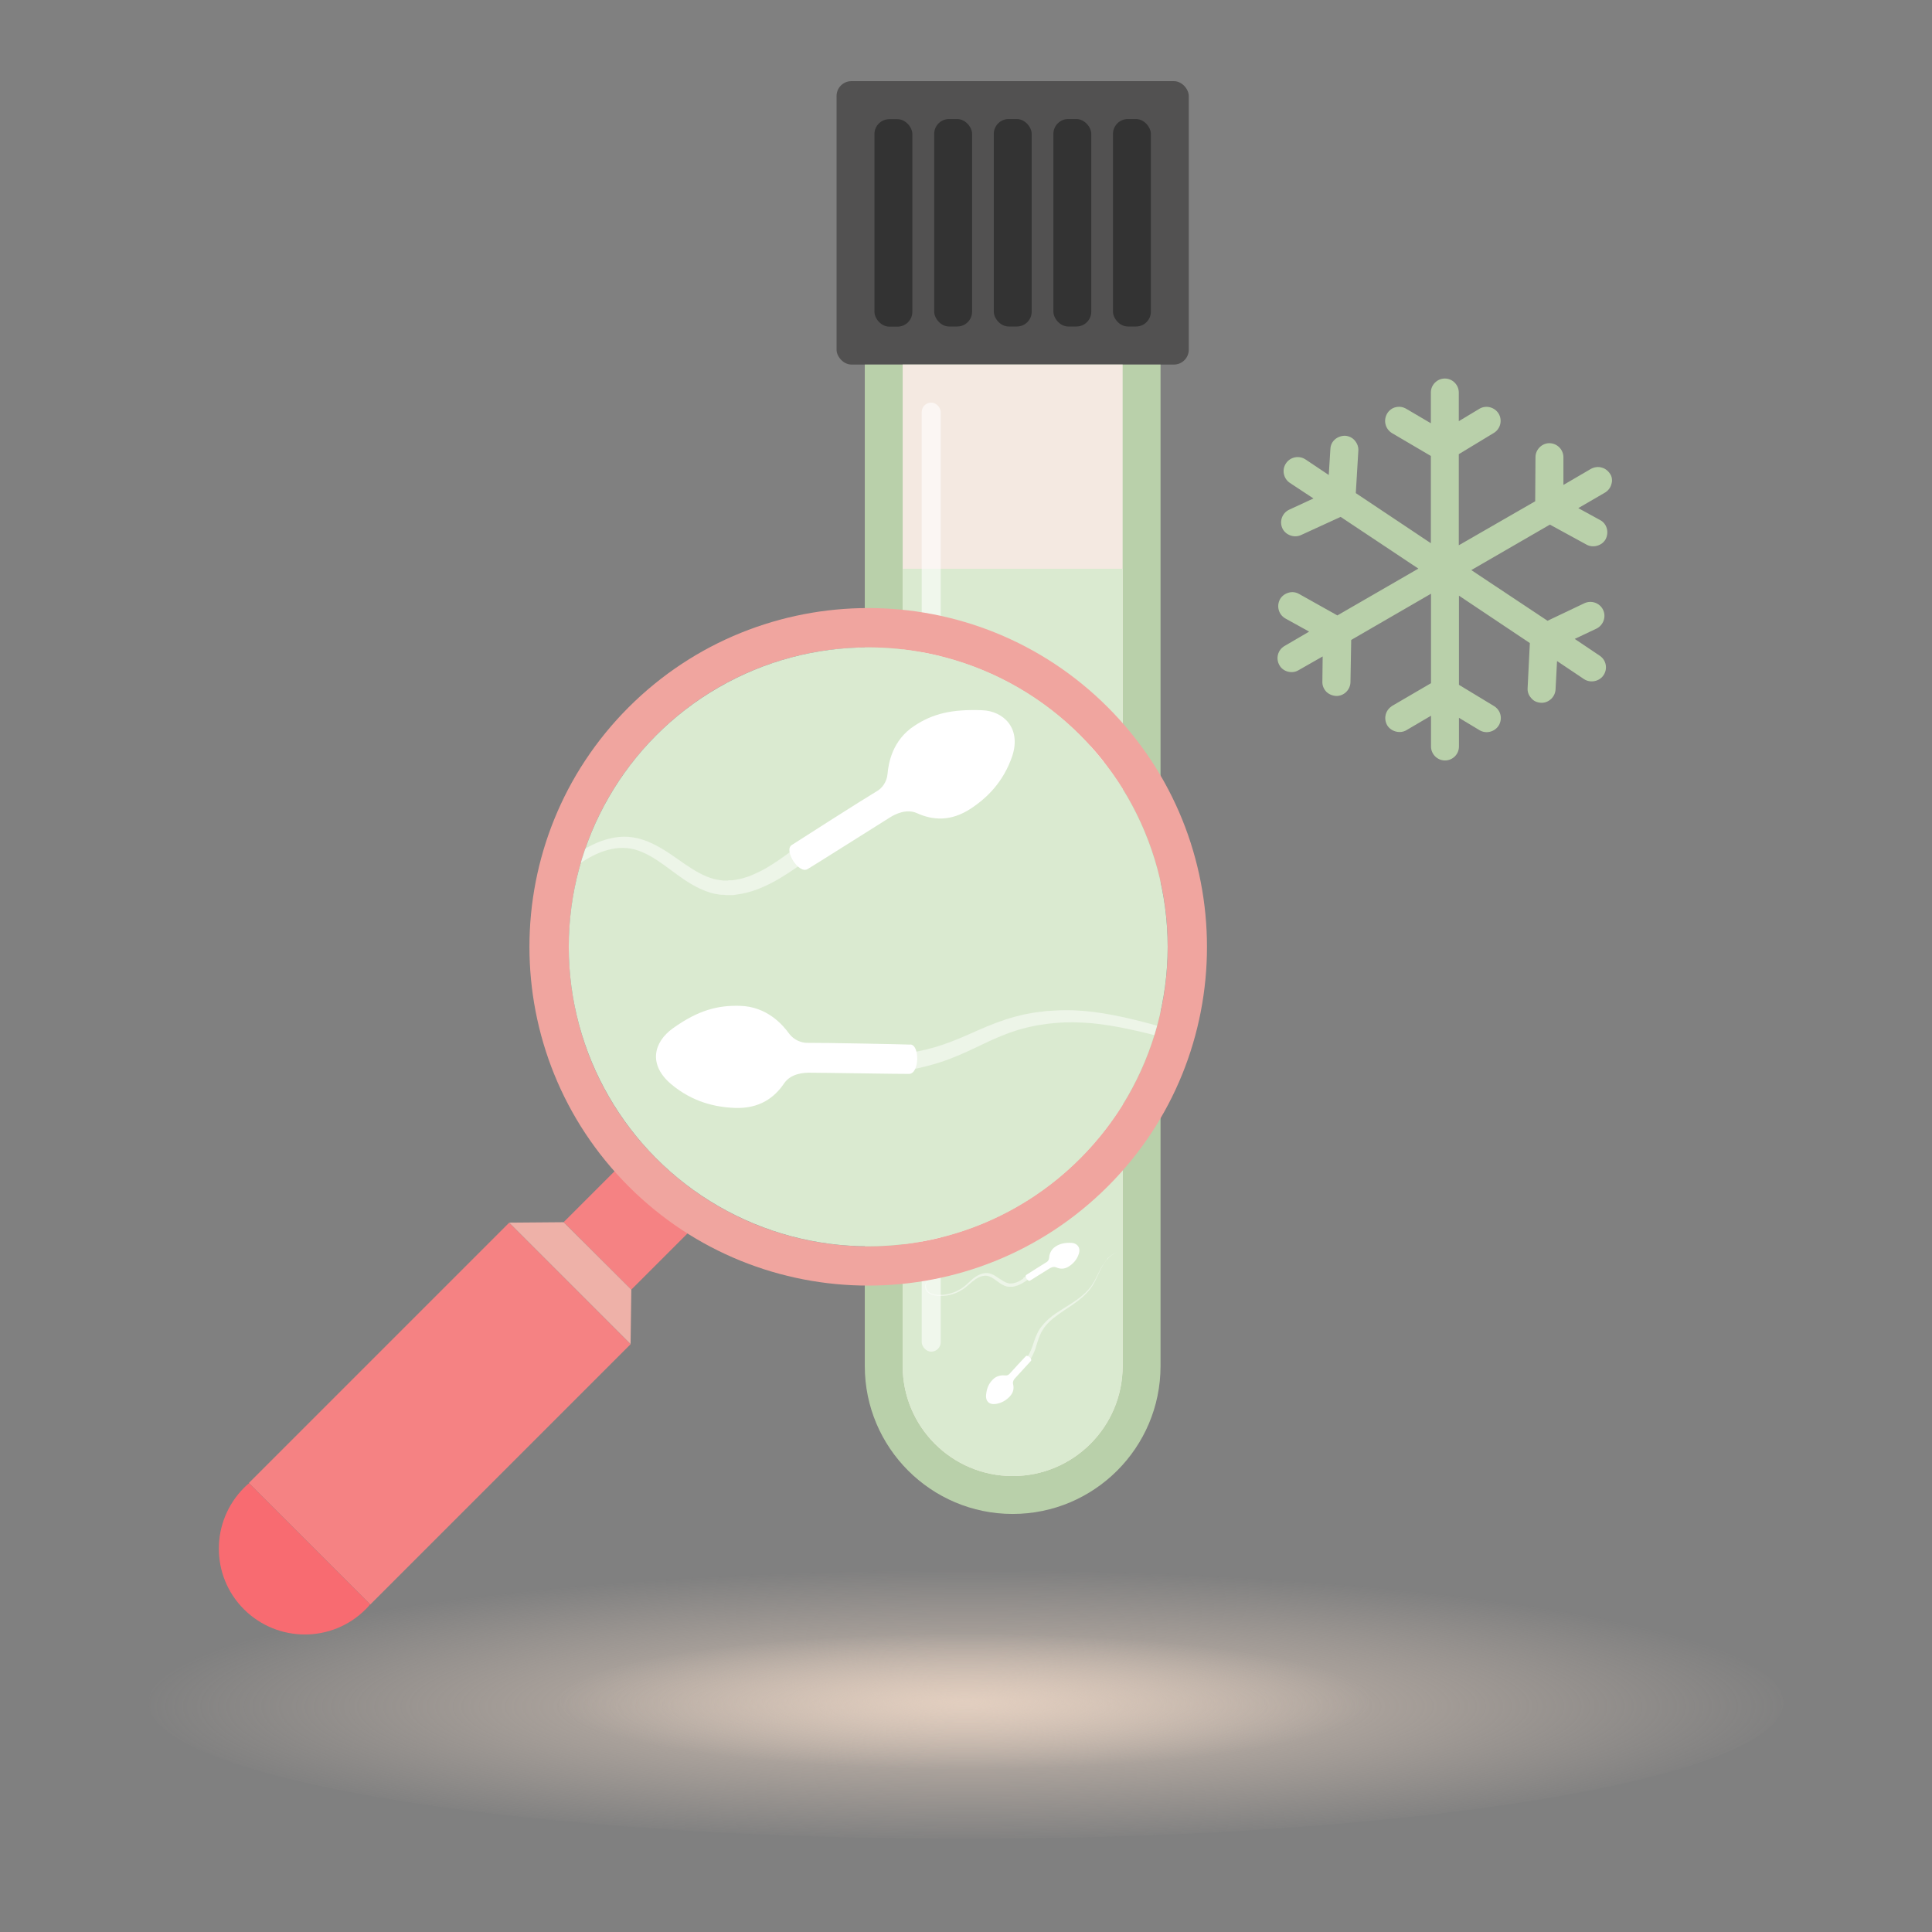 <?xml version="1.0" encoding="UTF-8"?><svg id="Assets" xmlns="http://www.w3.org/2000/svg" xmlns:xlink="http://www.w3.org/1999/xlink" viewBox="0 0 130 130"><rect x="0" y="0" width="130" height="130" fill="#808080" stroke="none"/><defs><style>.cls-1,.cls-2{fill:none;}.cls-3{fill:#f86b71;}.cls-4{fill:#f58283;}.cls-5{fill:#eeb1a8;}.cls-6,.cls-7,.cls-8,.cls-9{fill:#fff;}.cls-10{fill:#f4e9e1;}.cls-11{fill:#f0a59f;}.cls-12{fill:#333;}.cls-13{fill:#b9d0aa;}.cls-14{fill:#daead0;}.cls-15{fill:#525151;}.cls-7,.cls-16,.cls-17{isolation:isolate;}.cls-7,.cls-9{opacity:.5;}.cls-16{fill:url(#radial-gradient-2);opacity:.75;}.cls-2{clip-path:url(#clippath);}.cls-17{fill:url(#radial-gradient);opacity:.75;}.cls-8{opacity:.6;}</style><radialGradient id="radial-gradient" cx="526.98" cy="-2297.98" fx="526.98" fy="-2297.98" r=".46" gradientTransform="translate(-63172 -45845.05) scale(120 -20)" gradientUnits="userSpaceOnUse"><stop offset="0" stop-color="#e9d4c4"/><stop offset="1" stop-color="#e9d4c4" stop-opacity="0"/></radialGradient><radialGradient id="radial-gradient-2" cx="524.45" cy="-2428.48" fx="524.45" fy="-2428.48" gradientTransform="translate(-31402 -24170.26) scale(60 -10)" xlink:href="#radial-gradient"/><clipPath id="clippath"><circle class="cls-1" cx="58.42" cy="63.71" r="20.15"/></clipPath></defs><g id="Group_6872"><ellipse id="Ellipse_233" class="cls-17" cx="65" cy="114.56" rx="55" ry="9.17"/><ellipse id="Ellipse_234" class="cls-16" cx="65" cy="114.56" rx="27.5" ry="4.58"/></g><rect class="cls-1" y="0" width="130" height="130"/><path class="cls-13" d="m108.47,32.31c0,.09-.01.17-.04.26-.06.24-.22.45-.44.58l-1.79,1.04,1.46.8c.47.24.62.83.38,1.29-.24.44-.84.61-1.28.37l-2.47-1.35-5.29,3.06,5.13,3.41,2.48-1.18c.47-.22,1.04-.02,1.26.45.22.46.02,1.03-.45,1.26l-1.46.69,1.68,1.13c.44.29.55.88.26,1.31-.27.42-.88.55-1.31.27l-1.82-1.22-.1,1.9c-.02.5-.44.91-.94.91-.31-.01-.54-.12-.7-.32-.17-.18-.26-.43-.24-.67l.15-3.03-4.77-3.19v6l2.36,1.43c.21.13.37.33.43.58.06.24.02.5-.11.72-.27.44-.86.59-1.3.32l-1.38-.83v1.93c0,.53-.43.94-.94.94s-.94-.42-.94-.94v-2.07l-1.65.97c-.43.26-1.04.1-1.3-.33-.12-.22-.16-.46-.1-.71s.22-.45.43-.59l2.62-1.53v-6.02l-5.37,3.11-.05,2.84c-.01.51-.43.93-.94.93-.27-.01-.51-.11-.69-.29-.17-.18-.27-.42-.26-.67l.02-1.7-1.63.93c-.43.26-1.04.1-1.28-.34-.26-.45-.11-1.03.34-1.29l1.66-.97-1.59-.88c-.47-.26-.62-.84-.37-1.3.12-.21.33-.37.58-.44.23-.07.49-.04.71.09l2.57,1.44,5.45-3.15-5.23-3.48-2.66,1.22c-.47.22-1.05,0-1.26-.45-.22-.48-.01-1.04.47-1.26l1.62-.75-1.59-1.05c-.43-.29-.55-.88-.26-1.31.29-.44.88-.55,1.31-.27l1.57,1.05.11-1.75c.02-.53.47-.89.99-.89.26.02.49.13.65.32.17.2.26.44.24.69l-.17,2.85,5.05,3.37v-5.87l-2.62-1.54c-.21-.13-.37-.34-.43-.59-.06-.24-.02-.49.1-.71.13-.22.33-.38.58-.44.26-.06.5-.02.72.11l1.65.97v-2.07c0-.51.42-.94.94-.94s.94.43.94.94v1.93l1.38-.83c.44-.27,1.03-.12,1.3.32.27.45.12,1.03-.32,1.3l-2.36,1.43v6.13l5.14-2.96.02-2.97c0-.51.43-.94.94-.94.53.01.94.44.94.95v1.86s1.85-1.08,1.85-1.08c.22-.12.48-.16.72-.09.24.06.44.22.58.44.09.13.12.29.12.45Z"/><rect class="cls-15" x="56.29" y="5.46" width="23.7" height="19.07" rx="1" ry="1"/><rect class="cls-12" x="58.84" y="8.02" width="2.55" height="13.96" rx="1" ry="1"/><rect class="cls-12" x="62.85" y="8.02" width="2.55" height="13.96" rx="1" ry="1" transform="translate(128.26 29.99) rotate(-180)"/><rect class="cls-12" x="66.86" y="8.02" width="2.55" height="13.96" rx="1" ry="1" transform="translate(136.28 29.99) rotate(-180)"/><rect class="cls-12" x="70.87" y="8.02" width="2.55" height="13.96" rx="1" ry="1" transform="translate(144.3 29.99) rotate(-180)"/><rect class="cls-12" x="74.88" y="8.02" width="2.55" height="13.96" rx="1" ry="1" transform="translate(152.32 29.99) rotate(-180)"/><path class="cls-13" d="m58.19,24.53h19.9v67.39c0,5.49-4.46,9.95-9.95,9.95h0c-5.49,0-9.95-4.46-9.95-9.95V24.53h0Z"/><path class="cls-10" d="m60.75,24.53h14.79v67.39c0,4.08-3.31,7.4-7.4,7.4h0c-4.08,0-7.4-3.31-7.4-7.4V24.53h0Z"/><path class="cls-14" d="m60.75,38.27h14.79v53.65c0,4.08-3.31,7.4-7.4,7.4h0c-4.08,0-7.4-3.31-7.4-7.4v-53.65h0Z"/><rect class="cls-8" x="62.02" y="27.08" width="1.28" height="63.86" rx=".64" ry=".64" transform="translate(125.32 118.03) rotate(180)"/><path class="cls-9" d="m68.62,56c-.05-.05-.1-.1-.15-.14-.06-.04-.12-.08-.18-.11-.13-.06-.27-.09-.41-.09-.14,0-.28.03-.41.09-.03.01-.06.03-.09.05-.03.02-.06.04-.09.06-.06.04-.11.08-.16.14-.1.1-.18.23-.22.37-.04.14-.06.27-.07.4-.01.13-.03.25-.06.35-.02.05-.04.1-.07.15-.03.05-.07.09-.1.12-.08.07-.18.11-.29.12-.11.02-.24.02-.38.03-.07,0-.14.02-.21.04-.07.02-.14.05-.2.09-.06.04-.12.09-.17.14-.05.06-.09.11-.13.18-.02.03-.03.07-.05.1v.03s-.02.02-.02.03v.05s-.02.04-.03.05v.05s-.02.07-.02.1c-.01.13-.01.26-.03.38-.01.12-.04.23-.09.34-.04.11-.11.21-.17.31h0s0,0,0,0c-.04.06-.02.13.03.17.06.04.13.02.17-.03.08-.11.15-.23.2-.36.05-.13.09-.27.1-.4.02-.14.02-.27.02-.39,0-.12.03-.23.08-.32.02-.05.06-.09.09-.13.04-.04.08-.08.12-.1.09-.06.2-.08.31-.1.12-.01.25-.02.39-.04.07-.01.14-.03.21-.06.07-.03.14-.07.19-.12.06-.05.1-.11.14-.17.04-.06.07-.13.09-.2.04-.14.05-.27.07-.4.01-.13.02-.25.06-.36.03-.11.09-.21.17-.29.04-.04.08-.08.13-.11.02-.02.05-.03.07-.05.02-.02.05-.03.08-.04.1-.05.22-.07.33-.08.23,0,.46.09.61.26.08.09.13.19.16.3.03.11.05.23.04.35,0,.12-.03.24-.06.36-.03.12-.09.23-.15.33-.13.21-.29.4-.47.58-.18.18-.36.36-.55.53-.19.17-.38.35-.55.54-.09.09-.18.19-.26.29-.02.03-.04.05-.06.08l-.06.08s-.04.05-.05.08c-.02.03-.04.06-.05.09-.03.06-.05.12-.07.19-.02.07-.02.14-.01.21,0,.07.03.14.07.2.04.06.1.11.16.14.07.03.14.04.21.02.07-.01.13-.04.19-.08.11-.08.18-.2.23-.32-.04.05-.07.1-.12.15-.04.05-.09.08-.14.11-.05.03-.11.05-.17.05-.06,0-.11,0-.16-.03-.05-.02-.09-.06-.12-.11-.03-.05-.05-.1-.06-.16,0-.06,0-.12.01-.17.01-.06.04-.11.06-.17.01-.03.03-.05.05-.08.02-.03.04-.05.05-.08l.06-.08s.04-.05.06-.07c.08-.1.17-.19.25-.28.18-.18.37-.35.56-.52.19-.17.38-.34.56-.53.18-.18.36-.38.5-.6.07-.11.13-.23.17-.36.04-.13.07-.26.08-.4,0-.14,0-.27-.04-.41-.04-.13-.1-.26-.2-.37Z"/><path class="cls-6" d="m64.74,59.36c-.07.07-.9,1.04-1.03,1.19-.05.06-.2.21-.39.18-.27-.04-.56.02-.8.32-.2.24-.38.56-.39,1-.01.48.35.65.68.57.48-.13.74-.29.97-.55.27-.33.22-.7.19-.87-.03-.13.02-.24.08-.31.18-.2,1.01-1.17,1.06-1.24.09-.12-.25-.41-.36-.29Z"/><path class="cls-9" d="m74.49,84.75c-.07.07-.13.15-.19.24-.12.16-.22.34-.31.52-.09.18-.18.36-.27.54-.05.09-.09.18-.15.26-.05.09-.1.17-.16.25-.12.16-.25.31-.39.44-.29.27-.61.5-.95.72-.17.11-.34.22-.51.32-.17.11-.34.22-.51.33s-.33.24-.48.37c-.15.14-.3.28-.43.45l-.05.06s-.03.04-.05.06l-.09.13-.08.13s-.05.09-.07.14c-.09.19-.17.38-.23.58-.06.19-.12.38-.2.56-.08.18-.17.35-.27.51l.22.14c.11-.18.2-.37.28-.56.08-.19.13-.39.19-.58.06-.19.12-.37.2-.55.02-.04.04-.09.06-.13l.07-.13.08-.12s.03-.04.04-.06l.04-.06c.12-.16.25-.3.39-.43.14-.13.3-.26.46-.37.32-.24.66-.45.99-.68.33-.23.66-.47.94-.76.14-.14.28-.3.39-.47.06-.08.11-.17.16-.26s.1-.18.14-.27c.09-.18.17-.36.26-.55.09-.18.18-.36.29-.52.11-.16.24-.32.39-.45.15-.13.33-.23.52-.29-.19.05-.38.15-.53.28-.08.06-.15.13-.22.21Z"/><path class="cls-6" d="m69.04,91.24c-.06.06-.93.99-1.11,1.2-.06.07-.17.13-.3.11-.17-.02-.55-.02-.84.29-.24.25-.39.53-.44,1.02-.04.38.17.67.64.61.43-.06.73-.27.95-.5.27-.28.29-.57.23-.83-.05-.19.08-.35.14-.41.13-.15,1-1.09,1.06-1.16.11-.12-.23-.43-.33-.32Z"/><path class="cls-9" d="m74.21,74.69c-.09-.02-.19-.02-.28-.03-.18,0-.36,0-.53-.03-.09-.02-.17-.04-.25-.08-.04-.02-.08-.04-.11-.07-.04-.02-.07-.05-.1-.08-.02-.01-.03-.03-.05-.05-.01-.02-.03-.03-.04-.05-.03-.04-.06-.07-.08-.11l-.04-.05-.04-.06s-.05-.08-.07-.11c-.09-.15-.17-.32-.29-.47-.11-.15-.25-.3-.41-.41-.08-.06-.18-.1-.27-.13-.1-.03-.2-.05-.29-.06-.19-.02-.37,0-.55,0-.09,0-.17,0-.26-.01-.08-.01-.16-.03-.24-.06-.08-.03-.15-.07-.22-.11-.07-.05-.12-.1-.18-.17-.1-.13-.18-.28-.25-.44-.07-.16-.14-.33-.24-.49-.05-.08-.1-.17-.17-.25-.07-.08-.15-.15-.24-.22-.02-.02-.05-.03-.07-.04-.02-.01-.05-.02-.07-.04-.01,0-.02-.01-.04-.02h-.04s-.05-.03-.08-.04c-.1-.03-.2-.05-.3-.06-.19-.02-.37-.03-.54-.05-.17-.02-.33-.06-.46-.14l-.13.22c.19.11.39.18.59.21.2.03.37.04.54.05.08,0,.16.02.24.04.02,0,.04.01.06.02h.03s.02.02.03.02c.02,0,.03.02.05.02.02,0,.03.02.05.03.13.08.23.21.32.35.09.14.16.3.24.47.08.16.17.33.31.49.07.08.14.15.23.21.09.06.18.1.28.14.1.03.2.05.3.06.1,0,.19,0,.28,0,.18,0,.36-.03.53-.02.17,0,.33.05.48.15.15.09.27.22.38.36.11.14.2.29.29.45.02.04.05.08.07.12l.04.06.04.06s.06.07.09.11c.02.02.03.03.05.05.02.02.03.04.05.05.04.03.07.06.12.09.04.03.08.05.13.07.09.04.18.07.28.08.19.03.37.02.55.01.09,0,.18,0,.27,0,.09.01.18.05.24.12-.02-.04-.06-.07-.1-.1-.04-.03-.09-.04-.13-.05Z"/><path class="cls-6" d="m66.12,69.87c-.08-.04-.16-.14-.17-.27-.02-.17-.09-.54-.45-.77-.3-.18-.6-.26-1.09-.23-.34.02-.63.3-.47.75.15.41.42.66.68.83.33.21.62.17.86.06.17-.08.36.01.43.05.17.1,1.26.76,1.35.81.14.08.38-.31.25-.39-.07-.05-1.16-.71-1.39-.84Z"/><path class="cls-9" d="m66.02,77.07c-.07-.09-.13-.18-.18-.28-.05-.1-.09-.2-.12-.31-.06-.21-.07-.44-.03-.65.04-.22.13-.43.21-.66.04-.11.08-.23.11-.35s.05-.25.05-.37c0-.06,0-.13-.02-.19-.01-.06-.03-.13-.05-.19-.05-.12-.12-.23-.23-.32-.05-.04-.11-.08-.17-.11-.06-.03-.13-.04-.2-.05-.07,0-.13,0-.2.01-.02,0-.03,0-.05.01h-.05s-.06.04-.09.05c-.03.01-.06.03-.08.04-.03.02-.05.03-.08.05-.03.02-.05.04-.08.05-.02.02-.05.04-.07.06-.05.04-.09.08-.14.12-.04.04-.09.08-.13.13-.17.17-.32.35-.47.54-.07.1-.14.19-.21.29-.07.1-.13.2-.19.3-.07.1-.13.19-.21.27-.08.08-.17.15-.27.2-.01,0-.03.01-.04.02-.01,0-.03.01-.04.01h-.04s-.01.02-.02.02h-.02s-.03,0-.04.01h-.04s-.03,0-.04,0h-.02s-.02,0-.02,0c-.06,0-.11-.02-.16-.03-.05-.02-.11-.04-.16-.07l-.04-.02-.04-.02s-.02-.02-.03-.03c-.01,0-.02-.02-.03-.03-.04-.04-.08-.08-.12-.12-.07-.09-.13-.19-.17-.3-.04-.11-.06-.22-.07-.34,0-.12,0-.23.03-.35.03-.11.07-.22.14-.32.06-.1.14-.19.23-.26.04-.04.09-.07.14-.1.03-.01.05-.03.08-.04l.04-.02h.02s.02-.02.02-.02c.11-.05.22-.07.34-.08-.12,0-.24.03-.35.08h-.02s-.02.02-.02.02l-.04.02s-.05.03-.08.04c-.05.03-.1.06-.15.1-.09.07-.18.16-.24.26-.07.1-.12.21-.15.33-.03.12-.05.24-.04.36,0,.12.03.24.07.35s.1.22.17.32c.04.05.08.09.13.13.01.01.02.02.03.03.01,0,.02.02.04.03l.04.03.04.02c.05.03.11.06.17.08.06.02.12.04.18.04h.02s.02,0,.02,0c.02,0,.03,0,.05,0h.05s.03,0,.05,0h.02s.02,0,.02,0h.05s.03-.02.04-.03c.01,0,.03-.01.04-.02.11-.05.21-.13.3-.22.09-.09.16-.18.23-.28.07-.1.13-.2.2-.29.07-.1.14-.19.21-.28.15-.18.3-.36.47-.52.04-.04.08-.08.13-.12.04-.04.09-.08.13-.11.02-.02.05-.03.07-.05.02-.02.05-.03.07-.05.02-.02.05-.03.07-.04.02-.01.05-.03.07-.04.02-.01.05-.02.08-.03h.04s.03-.02.04-.02h.02s.02,0,.02,0h.02s.01,0,.02,0h.04s.04,0,.04,0c.05,0,.1.02.14.04.05.02.09.05.13.09.08.07.14.16.17.26.02.05.03.1.04.15,0,.05.01.11,0,.16,0,.11-.02.22-.05.33-.03.11-.07.22-.11.33-.08.22-.18.44-.23.69-.05.25-.04.51.02.75.03.12.07.24.13.36.05.11.12.22.2.32.15.2.35.37.58.5l.12-.24c-.19-.1-.37-.24-.5-.41Z"/><path class="cls-6" d="m69.14,78.45c-.31-.22-.61-.2-.86-.1-.18.07-.36-.03-.43-.08-.17-.11-1.22-.82-1.31-.87-.14-.09-.39.29-.27.38.07.05,1.12.77,1.35.91.07.05.15.15.16.28,0,.17.06.54.41.79.29.2.58.29,1.08.28.34,0,.64-.27.5-.72-.13-.42-.38-.68-.64-.86Z"/><path class="cls-9" d="m68.86,86.03c-.07.05-.15.1-.22.14-.08.04-.15.08-.23.11-.08.03-.16.05-.24.07h-.06s-.06.01-.06.01h-.02s-.02,0-.02,0h-.03s-.03,0-.03,0h-.03s-.08-.01-.12-.03c-.04-.01-.08-.02-.12-.04-.16-.07-.3-.17-.46-.27-.08-.05-.15-.11-.24-.16-.08-.05-.17-.1-.26-.13-.05-.02-.09-.03-.14-.05-.05-.01-.1-.02-.15-.02-.1,0-.2,0-.3.03-.19.05-.37.14-.53.25-.16.11-.29.24-.43.37-.14.13-.27.25-.42.35-.15.1-.31.19-.47.26-.33.14-.7.21-1.06.21-.02,0-.05,0-.07,0h-.07s-.09-.01-.14-.02c-.09-.01-.18-.03-.26-.07-.08-.03-.16-.08-.22-.14-.06-.06-.11-.14-.14-.23-.01-.04-.02-.09-.02-.13,0-.02,0-.04,0-.07,0-.01,0-.02,0-.03,0-.01,0-.02.01-.03.04-.08.1-.15.17-.2.08-.05.16-.09.25-.12.09-.03.18-.05.27-.06-.09.01-.18.03-.27.06-.09.02-.18.06-.26.11-.08.05-.15.12-.19.21,0,.01,0,.02-.01.03,0,.01,0,.02-.01.03,0,.02,0,.05-.01.07,0,.05,0,.1.01.14.02.09.07.18.14.25.07.07.15.12.23.16.09.04.18.06.27.08.05,0,.09.01.14.02h.07s.05.01.07.01c.37.02.75-.04,1.1-.18.18-.07.34-.16.5-.26.16-.1.3-.23.44-.35s.28-.24.43-.34c.15-.1.31-.18.48-.21.17-.04.34-.02.49.05.16.07.3.17.45.28.15.11.3.23.49.31.05.02.09.04.14.05.05.02.1.03.15.03h.04s.04,0,.04,0h.04s.02,0,.02,0h.02s.08,0,.08,0h.08c.1-.02.2-.05.29-.08.09-.03.18-.08.27-.12.09-.05.17-.1.25-.15.08-.05.16-.11.23-.16l-.16-.22c-.07.06-.15.11-.22.16Z"/><path class="cls-6" d="m72.11,83.63c-.49-.02-.8.06-1.09.25-.36.23-.42.61-.43.77-.01.13-.09.23-.16.27-.24.14-1.3.82-1.38.87-.12.09.12.47.26.38.08-.05,1.16-.73,1.33-.83.07-.04.25-.14.43-.06.25.11.54.14.86-.07.26-.17.53-.43.66-.84.15-.45-.14-.72-.48-.74Z"/><path class="cls-7" d="m70.66,52.03c-.07.04-.15.07-.24.09-.17.04-.35.05-.52.02-.35-.05-.68-.23-.99-.45-.31-.22-.61-.47-.94-.68-.17-.11-.34-.2-.53-.27-.19-.07-.39-.12-.59-.12-.2,0-.4.03-.59.09-.19.06-.37.15-.54.25-.33.21-.62.48-.87.78-.25.29-.48.61-.73.91-.24.3-.51.58-.83.81.32-.21.6-.49.85-.78.26-.29.49-.6.75-.88.26-.28.55-.54.88-.73.16-.1.34-.17.52-.22.18-.05.37-.07.55-.06.18,0,.36.06.53.13.17.07.33.17.49.27.31.21.6.47.91.71.16.12.32.23.5.32.18.09.38.17.58.2.2.04.42.04.63,0,.1-.02.21-.06.31-.11.1-.05.19-.11.27-.19l-.21-.22c-.06.06-.12.11-.2.15Z"/><path class="cls-6" d="m74.13,50.2c-.42-.12-.78-.05-1.07.07-.36.14-.5.4-.55.67-.03.19-.22.28-.29.32-.18.08-1.36.58-1.44.62-.15.07.03.49.17.43.08-.03,1.25-.52,1.5-.64.08-.04.2-.04.32.02.15.08.49.25.88.08.32-.13.56-.33.82-.75.18-.28.13-.68-.33-.82Z"/><path class="cls-9" d="m73.63,57.43c-.17-.35-.37-.68-.54-1.03-.18-.34-.33-.7-.41-1.08.07.38.21.74.38,1.09.17.35.35.69.51,1.04.16.35.28.72.32,1.09.02.19.03.38,0,.56-.02.18-.08.36-.16.53-.08.17-.2.31-.33.44-.13.13-.28.24-.44.34-.32.2-.67.36-1.01.56-.17.1-.34.21-.5.33-.16.13-.3.28-.42.45-.11.17-.2.37-.25.58-.02.11-.03.21-.02.32,0,.11.03.22.07.33l.29-.11c-.03-.08-.05-.16-.06-.24,0-.08,0-.17.01-.25.03-.17.1-.34.19-.49.18-.3.49-.54.81-.73.32-.2.67-.37,1-.59.16-.11.32-.24.46-.38.14-.14.26-.31.35-.49.09-.18.14-.38.16-.58.02-.2,0-.4-.02-.59-.06-.39-.2-.76-.37-1.11Z"/><path class="cls-6" d="m71.33,64.79c-.16-.11-.17-.31-.17-.4,0-.2,0-1.48,0-1.57,0-.16-.46-.17-.46-.02,0,.09-.02,1.36-.01,1.63,0,.09-.04.21-.14.28-.14.1-.42.35-.43.78,0,.35.09.64.37,1.05.19.28.58.39.88.02.28-.34.36-.7.36-1.01,0-.38-.17-.62-.39-.77Z"/><rect class="cls-4" x="23.81" y="82.73" width="11.56" height="24.77" transform="translate(75.92 6.94) rotate(45)"/><rect class="cls-4" x="38.97" y="79.73" width="6.43" height="5.6" transform="translate(70.71 -5.66) rotate(45)"/><path class="cls-11" d="m74.54,47.59c-8.89-8.9-23.33-8.9-32.24,0-8.9,8.9-8.9,23.34,0,32.24,8.9,8.9,23.34,8.9,32.24,0,8.9-8.89,8.9-23.33,0-32.24Zm-1.87,30.37c-7.86,7.87-20.62,7.87-28.5,0-7.86-7.86-7.86-20.62,0-28.5,7.87-7.86,20.63-7.86,28.5,0,7.87,7.87,7.87,20.63,0,28.5Z"/><polygon class="cls-5" points="42.43 90.44 34.26 82.27 37.93 82.24 42.48 86.78 42.43 90.44"/><path class="cls-3" d="m24.6,108.29c-2.26,2.26-5.92,2.25-8.18,0s-2.26-5.91,0-8.18c.11-.11.21-.21.34-.3l8.14,8.14c-.09.13-.19.23-.3.34Z"/><circle class="cls-14" cx="58.42" cy="63.71" r="20.15"/><g class="cls-2"><path class="cls-9" d="m97.45,69.21c-.43,0-.86.02-1.29.07-.86.1-1.7.28-2.53.5-.83.21-1.66.45-2.48.66-.41.1-.83.2-1.25.28-.42.08-.84.15-1.26.18-.84.08-1.69.08-2.53.01-1.69-.14-3.35-.52-5-.97-.82-.22-1.64-.46-2.47-.7-.82-.24-1.65-.47-2.5-.67s-1.7-.37-2.57-.48c-.87-.11-1.76-.15-2.64-.09l-.33.02c-.11,0-.22.01-.33.03l-.66.08-.66.12c-.22.05-.43.1-.65.16-.86.23-1.69.56-2.48.91-.79.35-1.55.69-2.34.96-.78.27-1.58.46-2.4.58l.18,1.12c.87-.16,1.74-.39,2.57-.7.83-.31,1.62-.69,2.39-1.06.77-.37,1.53-.69,2.32-.93.2-.05.4-.11.6-.16l.6-.13.61-.09c.1-.02.21-.02.31-.04l.31-.03c.83-.08,1.66-.06,2.49.01.83.08,1.67.22,2.5.4,1.66.35,3.31.83,4.98,1.23,1.67.4,3.38.74,5.11.84.87.04,1.74.02,2.6-.08.43-.05.86-.13,1.28-.22.42-.09.84-.2,1.25-.32.83-.23,1.64-.5,2.47-.73.82-.24,1.65-.44,2.49-.56.84-.11,1.7-.15,2.55-.03.85.11,1.67.39,2.4.84-.71-.47-1.54-.78-2.39-.91-.43-.07-.86-.11-1.29-.11Z"/><path class="cls-6" d="m61.26,70.29c-.38-.02-5.79-.13-6.96-.12-.37,0-.88-.18-1.21-.63-.43-.59-1.48-1.81-3.3-1.86-1.48-.04-2.79.28-4.51,1.51-1.31.94-1.67,2.45-.12,3.76,1.43,1.2,2.96,1.55,4.3,1.6,1.64.06,2.65-.69,3.3-1.65.46-.68,1.34-.72,1.7-.72.86,0,6.3.09,6.71.08.7-.01.73-1.94.09-1.98Z"/><path class="cls-9" d="m52.48,57.82c-.31.21-.62.41-.94.6-.32.18-.65.34-.98.48-.33.13-.67.23-1.01.29l-.26.04h-.26s-.06.02-.06.02h-.06s-.13,0-.13,0h-.13s-.13-.02-.13-.02c-.17-.02-.34-.05-.5-.09-.17-.05-.33-.1-.49-.17-.65-.27-1.27-.7-1.91-1.15-.32-.22-.64-.45-.99-.66-.34-.21-.71-.4-1.1-.56-.2-.07-.4-.14-.6-.19-.21-.05-.42-.08-.63-.1-.43-.03-.85.01-1.26.11-.82.19-1.55.58-2.21,1.04-.66.47-1.23,1.01-1.8,1.53-.57.53-1.13,1.05-1.75,1.48-.62.44-1.29.81-1.98,1.11-1.4.6-2.93.9-4.46.87-.1,0-.19,0-.29-.01l-.29-.02c-.19-.01-.38-.03-.57-.06-.38-.06-.75-.14-1.1-.29-.35-.14-.68-.34-.94-.61-.26-.27-.47-.59-.57-.95-.05-.18-.08-.37-.07-.55,0-.09.02-.19.04-.28,0-.05.03-.09.04-.13.01-.04.03-.09.05-.13.15-.35.41-.64.73-.85.32-.21.68-.37,1.05-.48.37-.12.75-.2,1.13-.27-.38.06-.77.13-1.14.24-.37.1-.74.25-1.07.46-.34.2-.62.5-.79.87-.02.04-.04.09-.05.14-.02.05-.04.09-.05.14-.03.1-.04.2-.05.3-.01.2,0,.4.05.6.1.39.31.75.58,1.04.27.3.62.52.98.68.36.16.75.26,1.14.34.19.03.39.06.58.08l.29.03c.1,0,.2.02.29.02,1.57.08,3.16-.18,4.63-.76.73-.29,1.44-.65,2.1-1.09.66-.44,1.26-.96,1.84-1.47.58-.51,1.16-1.01,1.78-1.43.62-.41,1.3-.74,2-.88.7-.15,1.41-.08,2.06.21.66.28,1.27.72,1.89,1.18.62.46,1.27.95,2.04,1.3.19.09.39.16.6.23.2.07.42.11.63.14l.16.02h.16s.16.02.16.02h.08s.08,0,.08,0h.32s.32-.05.32-.05c.42-.06.84-.17,1.23-.31.39-.15.76-.32,1.12-.51.36-.19.7-.4,1.04-.62.33-.22.66-.44.98-.67l-.66-.9c-.31.23-.61.46-.92.67Z"/><path class="cls-6" d="m66.09,47.79c-2.07-.08-3.33.24-4.55,1.04-1.5.97-1.76,2.54-1.82,3.25-.05.55-.38.96-.69,1.14-.99.59-5.47,3.45-5.77,3.65-.52.36.49,1.96,1.08,1.61.35-.2,4.87-3.06,5.58-3.5.3-.18,1.06-.59,1.79-.26,1.04.47,2.26.58,3.61-.31,1.1-.72,2.2-1.8,2.79-3.53.63-1.9-.61-3.04-2.02-3.09Z"/></g></svg>